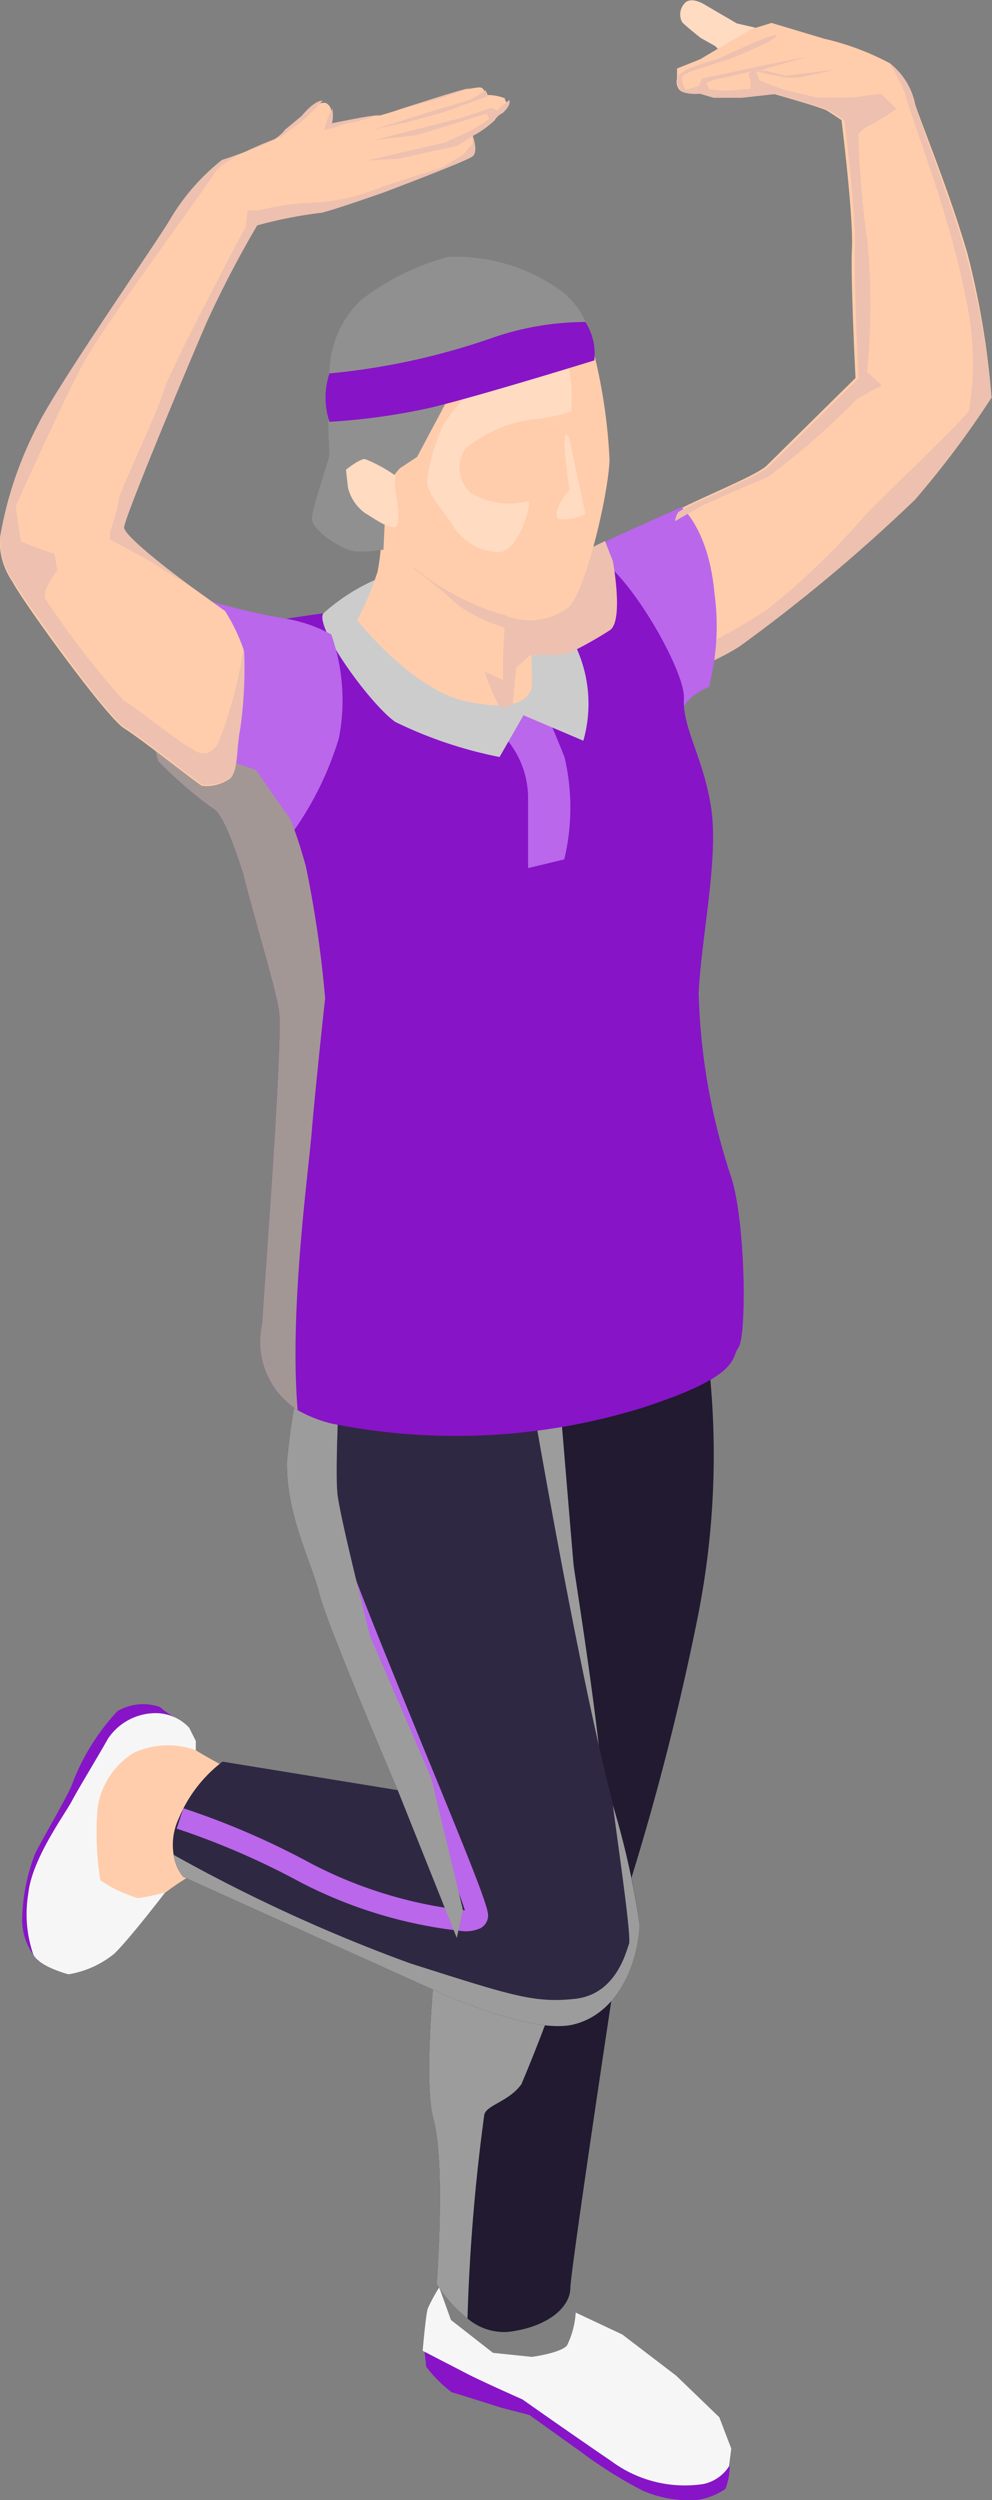 <svg xmlns="http://www.w3.org/2000/svg" viewBox="0 0 38.96 98.15"><rect x="0" y="0" width="38.96" height="98.15" fill="#808080" stroke="none"/><defs><style>.cls-1{isolation:isolate;}.cls-2{fill:#8714c7;}.cls-3{fill:#f6f6f6;}.cls-4{fill:#ffcdab;}.cls-5{fill:#211a30;}.cls-6{fill:#9c9c9c;}.cls-10,.cls-13,.cls-14,.cls-6{mix-blend-mode:multiply;}.cls-7{fill:#2f2842;}.cls-8{fill:#ba67eb;}.cls-9{fill:#ffdbc2;}.cls-10,.cls-15{fill:#edc0af;}.cls-11{fill:#ccc;}.cls-12{fill:#919090;}.cls-13{fill:#a39795;}</style></defs><title>Senior Citizen</title><g class="cls-1"><g id="Layer_1" data-name="Layer 1"><path class="cls-2" d="M40.41,69s.09-.32-.48-.65-.5-.4-.67-.44a2,2,0,0,0-1.59.19A8.7,8.7,0,0,0,35.88,71c-.16.42-1.13,2.07-1.44,2.69a7.5,7.5,0,0,0-.51,2.63,2.37,2.37,0,0,0,.66,1.61l1.25-1.5a31,31,0,0,1,.55-4.47c.31-.76,1.73-3.08,1.73-3.08Z" transform="translate(-33.06 -0.92)"/><path class="cls-2" d="M61.17,96.58a5.33,5.33,0,0,1,.55,1.2,2.54,2.54,0,0,1-.17.85,2.53,2.53,0,0,1-1.15.44,4.55,4.55,0,0,1-2.1-.37,17.28,17.28,0,0,1-2.45-1.54l-2-1.43-1.12-.29s-1.66-.53-1.93-.6a5.3,5.3,0,0,1-1-1l-.07-.65L50.6,93l6.12,2.22Z" transform="translate(-33.06 -0.92)"/><path class="cls-3" d="M40.49,68.75a1.81,1.81,0,0,0-1.19-.57,2.26,2.26,0,0,0-2,1c-.35.63-1.14,1.92-1.42,2.45s-1.57,2.27-1.71,3.64a4.9,4.9,0,0,0,.17,2.3c.13.53,1.41.86,1.41.86a3.85,3.85,0,0,0,1.8-.81c.65-.64,2-2.41,2-2.41A1.75,1.75,0,0,1,38,74.63a4.83,4.83,0,0,1-.42-3.55c.33-1.52,3.17-1.28,3.17-1.28l0-.53Z" transform="translate(-33.06 -0.92)"/><path class="cls-4" d="M42,70.34s-.94-.5-1.25-.71a3.23,3.23,0,0,0-2.43.1,3.07,3.07,0,0,0-1.42,2.11,11.8,11.8,0,0,0,.1,2.9,5.33,5.33,0,0,0,1.48.7,8.7,8.7,0,0,0,1.09-.23,9.43,9.43,0,0,1,1.63-1C41.44,74.21,42,70.34,42,70.34Z" transform="translate(-33.06 -0.92)"/><path class="cls-3" d="M55.67,91.71A3.4,3.4,0,0,1,55.33,93c-.25.3-1.38.45-1.38.45l-1.53-.16L50.77,92l-.46-1.28a7.11,7.11,0,0,0-.45.83c-.08.26-.2,1.66-.2,1.66l1.76.91c.56.29,2.16,1,2.16,1s1.84,1.3,3.5,2.43a4.84,4.84,0,0,0,3.61.89,1.59,1.59,0,0,0,1-.69l.09-.7-.47-1.23-1.69-1.63-2.12-1.62Z" transform="translate(-33.06 -0.92)"/><path class="cls-5" d="M60.44,64.52A103.72,103.72,0,0,1,57.78,74.9c-.17.88-2.31,15.09-2.32,15.85s-.9,1.54-2.46,1.72a2.22,2.22,0,0,1-1.58-.53,5.4,5.4,0,0,1-1.21-1.35s.36-4.7-.13-6.49.27-8.07.27-8.07,1.44-9,1.38-9.59-.66-8.74-.66-8.74,1.88-.76,4-1.53c2.44-.88,5.22-1.78,5.84-1.57A32.54,32.54,0,0,1,60.44,64.52Z" transform="translate(-33.06 -0.92)"/><path class="cls-6" d="M56.79,72.83a63.67,63.67,0,0,1-3.25,9.91c-.48.68-1.37.82-1.46,1.2a75.57,75.57,0,0,0-.66,8,5.4,5.4,0,0,1-1.21-1.35s.36-4.7-.13-6.49.27-8.07.27-8.07,1.44-9,1.38-9.59-.66-8.74-.66-8.74,1.88-.76,4-1.53c.19,2.3.49,5.91.52,6.21S57,71.19,56.79,72.83Z" transform="translate(-33.06 -0.92)"/><path class="cls-7" d="M58.18,76.51c-.08,1.55-.87,3.47-2.6,3.89S50,79,50,79L40.25,74.6a1.74,1.74,0,0,1-.37-.86,2.43,2.43,0,0,1,.2-1.43,5.41,5.41,0,0,1,1.72-2.23l6.88,1.12h0c-.1-.24-2.74-6.4-3.08-7.72s-1.3-3.1-1.27-5.16a25.37,25.37,0,0,1,1-5.15c.09-.33.15-.52.15-.52l1,.73,7.39,2s1.86,11,3.27,16.39A31.52,31.52,0,0,1,58.18,76.51Z" transform="translate(-33.06 -0.92)"/><path class="cls-8" d="M51.28,76.74a17.94,17.94,0,0,1-6.45-1.94A30.27,30.27,0,0,0,40,72.71l.26-.8a30.7,30.7,0,0,1,5,2.16,17.1,17.1,0,0,0,6.06,1.85C51.06,75.1,50,72.41,49,70c-1.47-3.59-3.14-7.66-3.57-9.18a8.39,8.39,0,0,1,0-5.08l.78.3a7.9,7.9,0,0,0,0,4.56c.42,1.47,2.08,5.51,3.54,9.08,1.92,4.67,2.48,6.09,2.48,6.44a.57.57,0,0,1-.3.5A1.41,1.41,0,0,1,51.28,76.74Z" transform="translate(-33.06 -0.92)"/><path class="cls-6" d="M58.18,76.51c-.08,1.55-.87,3.47-2.6,3.89S50,79,50,79L40.25,74.6a1.74,1.74,0,0,1-.37-.86A63.52,63.52,0,0,0,49.17,78c4,1.27,4.87,1.57,6.49,1.39s2-1.9,2.1-2.14-.31-3.06-.63-5.45A31.52,31.52,0,0,1,58.18,76.51Z" transform="translate(-33.06 -0.92)"/><path class="cls-6" d="M51.24,75.9,51,77,48.68,71.2h0c-.1-.24-2.74-6.4-3.08-7.72s-1.3-3.1-1.27-5.16a25.37,25.37,0,0,1,1-5.15c.66.1,1.16.21,1.16.21s-.31,5.16-.17,6.24,1.28,5.55,1.28,5.55L50,70.73Z" transform="translate(-33.06 -0.92)"/><path class="cls-9" d="M62.7,2,62,1.84l-1.2-.7S60.29.79,60,1a.64.64,0,0,0-.15.79c.11.13.73.62.73.62l.57.32.22.23,1.09-.21S63,2.3,62.7,2Z" transform="translate(-33.06 -0.92)"/><path class="cls-4" d="M72,16.53a36.92,36.92,0,0,1-3,4,64.89,64.89,0,0,1-6.9,5.77,9.68,9.68,0,0,1-2.82,1.19c-.37.09-.59.12-.59.12s.45-4.89.76-6.24a.87.87,0,0,1,.12-.34c.3-.28,3.17-1.4,3.6-1.83l3.49-3.44s-.2-3.91-.14-5.12-.41-5-.41-5-.36-.25-.58-.38-2.11-.66-2.11-.66l-1.35.15H61.06l-.54-.16s-.66.07-.81-.19A.5.5,0,0,1,59.65,4s0,0,0-.06,0-.33,0-.33l.9-.36,2-1.18.81-.25,2.07.62A10.37,10.37,0,0,1,68,3.4,2.75,2.75,0,0,1,69,5c.2.67,1.31,3.32,2.06,5.89A32.7,32.7,0,0,1,72,16.53Z" transform="translate(-33.06 -0.92)"/><path class="cls-10" d="M71,10.92a32.7,32.7,0,0,1,1,5.61,36.92,36.92,0,0,1-3,4,64.89,64.89,0,0,1-6.9,5.77,9.68,9.68,0,0,1-2.82,1.19c.43-.53.74-.89.74-.89a23,23,0,0,0,3.19-1.76,29.31,29.31,0,0,0,3.82-3.68c.5-.56,3.86-3.72,4.09-4.13a11.44,11.44,0,0,0,0-3.73,31.74,31.74,0,0,0-.95-3.92C70,8.64,68.69,5,68.63,4.66A7.63,7.63,0,0,0,68,3.4,2.75,2.75,0,0,1,69,5C69.15,5.7,70.26,8.35,71,10.92Z" transform="translate(-33.06 -0.92)"/><path class="cls-8" d="M60.9,27.89s-1,.37-1.07,1.07l-.14,3s-5.39-2.57-6-3.28a8.54,8.54,0,0,1-1.32-3.28c.1-.09.51-1.16,1.22-1.58s3.89-1.94,3.89-1.94l2.34-1.05s1.07.85,1.3,3.38A9.46,9.46,0,0,1,60.9,27.89Z" transform="translate(-33.06 -0.92)"/><path class="cls-2" d="M62.06,53.83c-.32.43.14,1.1-3.84,2.38a24.81,24.81,0,0,1-12.13.6,5.13,5.13,0,0,1-1.34-.53,3.17,3.17,0,0,1-1.39-3.4c0-.48.83-11,.66-12.27-.11-.8-.82-3.11-1.37-5.22v-.07A18.88,18.88,0,0,1,42,32.08a6,6,0,0,1,.1-1.27,35.35,35.35,0,0,1,1.72-5.53l.48-.07c.48-.07,1.25-.19,1.75-.25a21.83,21.83,0,0,0,2.5-.64l4.86-.78a8.46,8.46,0,0,1,2.81-.8c1.14,0,3.76,4.42,3.7,5.6s.77,2.32,1.07,4.3-.39,5.09-.49,7.27a24.72,24.72,0,0,0,1.29,7.26C62.35,49,62.39,53.39,62.06,53.83Z" transform="translate(-33.06 -0.92)"/><path class="cls-8" d="M55.23,30.64c-.58-1.45-.83-1.94-.83-1.94l-.88.14-.84.82.12.11a3.6,3.6,0,0,1,1,2.55V35l1.42-.34A8.69,8.69,0,0,0,55.23,30.64Z" transform="translate(-33.06 -0.92)"/><path class="cls-11" d="M47.76,23.7a7.69,7.69,0,0,0-2,1.3c-.36.52,1.82,3.55,2.82,4.26a16.66,16.66,0,0,0,4.1,1.38L53.62,29l2.35,1a5.3,5.3,0,0,0-.28-3.66,5.19,5.19,0,0,0-2.81-3.06Z" transform="translate(-33.06 -0.92)"/><path class="cls-8" d="M46.37,29.9a12.7,12.7,0,0,1-1.76,3.62,10,10,0,0,1-.8,1.09,4.73,4.73,0,0,1-1.16.78v-.07c-.13-.4-.73-2.34-1.16-2.62a15.78,15.78,0,0,1-2.2-1.89,1.64,1.64,0,0,1-.13-.67c-.1-1.29.07-4,.51-4.71.57-.93.87-1.15,1.62-.92a24.16,24.16,0,0,0,3,.7h0a5.6,5.6,0,0,1,1.78.62A7.76,7.76,0,0,1,46.37,29.9Z" transform="translate(-33.06 -0.92)"/><path class="cls-4" d="M48,21a8.25,8.25,0,0,1-.11,2.36,12.24,12.24,0,0,1-.8,1.91s2.14,2.72,4.26,3.18,2.41-.19,2.54-.38,0-1.26.07-1.61a9.28,9.28,0,0,1,.31-2.31,8.15,8.15,0,0,0,0-3.09C54.21,21,48,21,48,21Z" transform="translate(-33.06 -0.92)"/><path class="cls-10" d="M49.31,23.24a22.41,22.41,0,0,1,1.79,1.48,7.05,7.05,0,0,0,1.78.84l-.06,1,0,1.06-.73-.33a10.07,10.07,0,0,0,.56,1.32c.16.22.55-.06.55-.06l.13-1.42.55-.49s1.33,0,1.49-.06A15.35,15.35,0,0,0,57,25.67c.57-.34.13-2.72.13-2.72l-.31-.79-2.25,1.11L52,22.7Z" transform="translate(-33.06 -0.92)"/><path class="cls-10" d="M67.12,10.35a36.25,36.25,0,0,1-.35-4.16,1.19,1.19,0,0,1,.49-.37,8.11,8.11,0,0,0,1-.63l-.61-.59-1.1.15-1.39,0-1.3-.3-1-.38a.91.91,0,0,0-.09-.28c-.06-.08-.06-.09.3,0s.82.17.82.17h.54l1.5-.31-1.44.17-.56.08-.74-.19a2.2,2.2,0,0,0-.33,0l.47-.16,1.46-.41-1.26.25L60.64,4l-.13.28a2.56,2.56,0,0,1-.51.16c-.06,0-.14-.29-.14-.29a1.34,1.34,0,0,1,0-.24,1.93,1.93,0,0,1,.4-.21l1.46-.47s1.83-.72,1.84-.91-2.31.92-2.31.92-1.34.35-1.55.65v0s0,.05,0,.06a.5.5,0,0,0,.06.46c.15.26.81.19.81.19l.54.16h1.08l1.35-.15s1.89.53,2.11.66.58.38.58.38.46,3.77.41,5,.14,5.12.14,5.12l-3.49,3.44c-.43.43-3.3,1.55-3.6,1.83a.87.87,0,0,0-.12.34l1.11-.63s2-.9,2.5-1.08a29.07,29.07,0,0,0,3.52-3.07,10.4,10.4,0,0,1,1-.54l-.59-.53A26.27,26.27,0,0,0,67.12,10.35ZM61.53,4.49l-.61-.06-.12-.25.28-.12,1.25-.28.21-.06c-.14.14,0,.33,0,.33l0,.36Z" transform="translate(-33.06 -0.92)"/><path class="cls-4" d="M54.86,13.37l1.45,1.12A21.49,21.49,0,0,1,57,19c-.08,1.56-1,5.25-1.61,5.76a2.5,2.5,0,0,1-2.51.31,9.73,9.73,0,0,1-4.14-2.39,15.14,15.14,0,0,1-1.33-3.86,33.43,33.43,0,0,1,2.43-4.16C50.52,13.87,51.83,12.32,54.86,13.37Z" transform="translate(-33.06 -0.92)"/><path class="cls-9" d="M55.41,18.1l.64,3a1.88,1.88,0,0,1-1,.2c-.38-.1.18-.91.18-.91l.2-.24S55,17.42,55.41,18.1Z" transform="translate(-33.06 -0.92)"/><path class="cls-9" d="M55.5,17.06a5.4,5.4,0,0,1-1.41.31,5.17,5.17,0,0,0-2.76,1.17,1.33,1.33,0,0,0,.23,1.74,3,3,0,0,0,2.24.32c.19-.07-.32,1.95-1.14,2a2.22,2.22,0,0,1-1.88-1.15c-.47-.68-1-1.22-.94-1.74a7.86,7.86,0,0,1,.63-2.11A9.29,9.29,0,0,1,51.81,16a3.87,3.87,0,0,1,1.43-.77C53.73,15.19,55,15,55,15S55.6,14.74,55.5,17.06Z" transform="translate(-33.06 -0.92)"/><path class="cls-12" d="M56.31,14.49a3.13,3.13,0,0,0-1.25-2.18A7.13,7.13,0,0,0,50.7,11a9.47,9.47,0,0,0-3.47,1.71A4,4,0,0,0,46,15.58,26.48,26.48,0,0,0,46,18.74c0,.19-.67,2.08-.69,2.53s1.19,1.27,1.74,1.3a6,6,0,0,0,1.07-.07s.09-1.92.11-2.28a2.29,2.29,0,0,1,.54-.92l.67-.44,1.15-2.16L53,15l1.87-.36A1.21,1.21,0,0,1,56.31,14.49Z" transform="translate(-33.06 -0.92)"/><path class="cls-9" d="M48.56,20s.33,1.59,0,1.62-.94-.44-1.14-.54a1.75,1.75,0,0,1-.69-1c-.05-.4-.08-.72-.08-.72s.52-.42.74-.42a5.7,5.7,0,0,1,1.21.66Z" transform="translate(-33.06 -0.92)"/><path class="cls-13" d="M45.3,45.38c-.14,1.67-.88,7-.55,10.9a3.17,3.17,0,0,1-1.39-3.4c0-.48.83-11,.66-12.27-.11-.8-.82-3.11-1.37-5.22v-.07c-.13-.4-.73-2.34-1.16-2.62a15.78,15.78,0,0,1-2.2-1.89,1.64,1.64,0,0,1-.13-.67,4,4,0,0,1,.72-.06l2.22.73,1,.33,1.36,1.94s.06.14.17.44.26.76.44,1.4a44.29,44.29,0,0,1,.76,5.2C45.8,40.34,45.44,43.71,45.3,45.38Z" transform="translate(-33.06 -0.92)"/><path class="cls-4" d="M52.76,5.36a.72.72,0,0,0-.31.28,3.89,3.89,0,0,1-.83.6s.23.62,0,.81-3.5,1.42-3.5,1.42-1.79.63-2.41.79a17.12,17.12,0,0,0-2.55.5,41.63,41.63,0,0,0-1.94,3.71c-.48,1.07-3.24,7.66-3.29,8.15,0,.3,1.43,1.44,2.58,2.29l1.39,1a7.29,7.29,0,0,1,.73,1.52l0,.12a17.06,17.06,0,0,1-.15,3c-.19,1-.05,1.8-.49,2a1.56,1.56,0,0,1-1,.22c-.17-.08-2.37-1.83-3.06-2.26s-4-5-4.38-5.75a2.82,2.82,0,0,1-.5-1.67,14.72,14.72,0,0,1,1.48-4.44c.72-1.5,4.47-6.92,5.15-8a8.3,8.3,0,0,1,2.1-2.45,20.16,20.16,0,0,0,1.89-.72A1.66,1.66,0,0,0,44.27,6l.67-.44s.47-.61.82-.6a.32.32,0,0,1,.09,0,.39.39,0,0,1,.2.22,1.36,1.36,0,0,1,0,.61S47.6,5.5,48,5.45H48l.5-.15,0,0c.87-.28,2.52-.82,2.91-.88h0c.48-.08.54-.1.63,0l0,0a1.13,1.13,0,0,1,.11.23v0a1.88,1.88,0,0,1,.74.13.15.15,0,0,1,0,.06C53.11,5.09,52.76,5.36,52.76,5.36Z" transform="translate(-33.06 -0.92)"/><g class="cls-14"><path class="cls-15" d="M45.8,6c0,.1.84-.26,1-.26s.56-.14,1.16-.3c-.35,0-1.86.32-1.86.32a1.36,1.36,0,0,0,0-.61c0,.13-.1.23-.12.29A4.9,4.9,0,0,0,45.8,6Z" transform="translate(-33.06 -0.92)"/><path class="cls-15" d="M51.51,4.38h0c-.39.06-2,.6-2.91.88l1.82-.5Z" transform="translate(-33.06 -0.92)"/><path class="cls-15" d="M51.55,4.83l-1.66.5L47.75,6,49,5.73l1.44-.39,1.79-.65a1.13,1.13,0,0,0-.11-.23L52,4.55Z" transform="translate(-33.06 -0.92)"/><path class="cls-15" d="M42.61,26.42a16.08,16.08,0,0,1-1,3.72c-.52.73-1,.12-1.13.11s-2.33-1.73-2.57-1.83a34.94,34.94,0,0,1-3.08-4c-.13-.36.48-1.11.48-1.11l-.11-.65a12.91,12.91,0,0,1-1.33-.49c0-.07-.2-1.36-.2-1.36s2-4.49,2.83-5.92,4.59-6.55,5-7.19,2.55-1.39,2.61-1.42.67-.51.72-.53a8.5,8.5,0,0,0,.9-.88c-.35,0-.82.6-.82.6L44.27,6a1.66,1.66,0,0,1-.58.48,20.16,20.16,0,0,1-1.89.72A8.3,8.3,0,0,0,39.7,9.6c-.68,1.11-4.43,6.53-5.15,8a14.72,14.72,0,0,0-1.48,4.44,2.82,2.82,0,0,0,.5,1.67c.43.72,3.69,5.33,4.38,5.75s2.89,2.18,3.06,2.26a1.56,1.56,0,0,0,1-.22c.44-.22.3-1,.49-2a17.06,17.06,0,0,0,.15-3Z" transform="translate(-33.06 -0.92)"/><path class="cls-15" d="M53.07,4.9a.15.15,0,0,0,0-.06l-.5.42-.2-.11-1.19.4-3.42.87,1.69-.2,2.72-.84.11.2L51.65,6l-1.12.52-3.05.7,1.21-.07L51,6.65l.66-.41a3.89,3.89,0,0,0,.83-.6.72.72,0,0,1,.31-.28S53.11,5.09,53.07,4.9Z" transform="translate(-33.06 -0.92)"/><path class="cls-15" d="M51.24,7s-.83.5-.83.5l-2.34.75a7.9,7.9,0,0,1-2.52.62,10,10,0,0,0-2.32.31l-.45,0-.07.64s-3,5.65-3.23,6.47-1.75,4-1.75,4.22-.35,1.32-.35,1.32l0,.27,1.3.69,1.83,1.13c-1.15-.85-2.61-2-2.58-2.29.05-.49,2.81-7.08,3.29-8.15a41.63,41.63,0,0,1,1.94-3.71,17.12,17.12,0,0,1,2.55-.5c.62-.16,2.41-.79,2.41-.79s3.26-1.23,3.5-1.42,0-.81,0-.81l0,.31Z" transform="translate(-33.06 -0.92)"/></g><path class="cls-2" d="M56.05,13.56a11.31,11.31,0,0,0-3.73.65A27.09,27.09,0,0,1,46,15.58a3,3,0,0,0,0,1.9A25.18,25.18,0,0,0,50,16.92c1.91-.46,6.4-1.85,6.4-1.85A2.31,2.31,0,0,0,56.05,13.56Z" transform="translate(-33.06 -0.92)"/></g></g></svg>